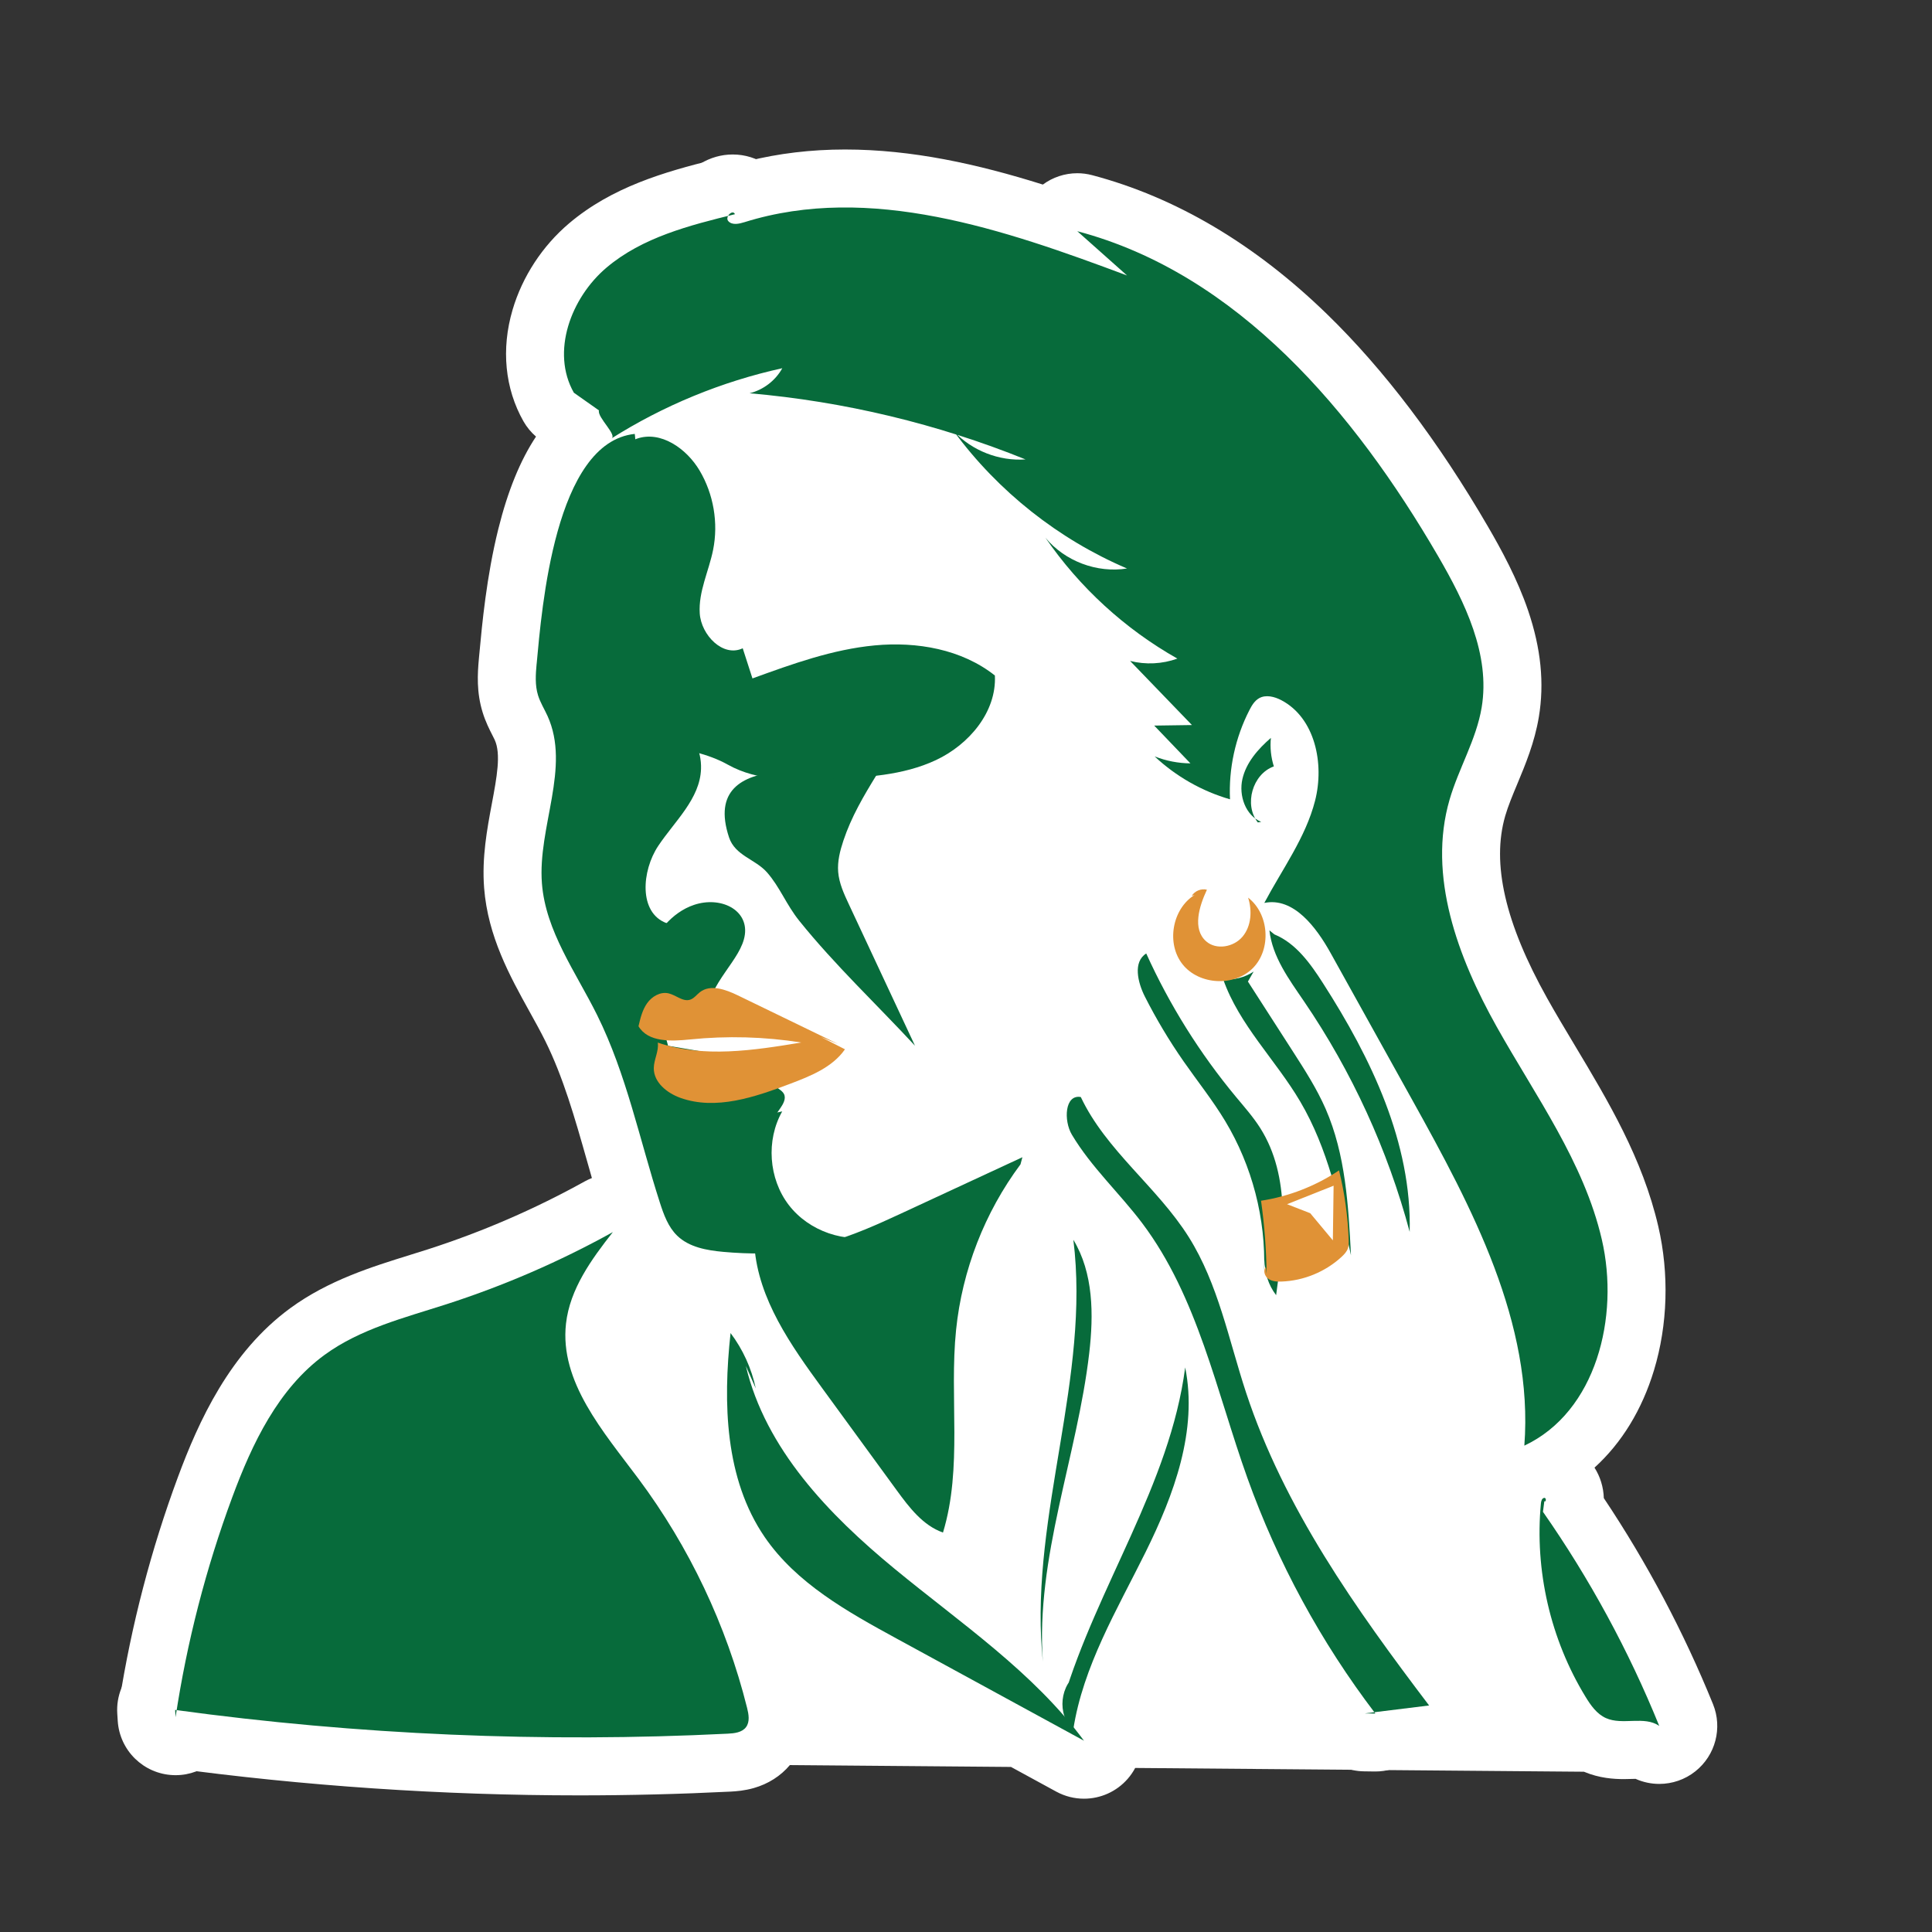 <?xml version="1.0" encoding="UTF-8"?><svg id="ICONS_standard" xmlns="http://www.w3.org/2000/svg" viewBox="0 0 1000 1000"><rect x="0" y="0" width="1000" height="1000" fill="#333333" stroke="none"/><defs><style>.cls-1{fill:#fff;}.cls-2{fill:#076b3b;}.cls-3{fill:#e09236;}</style></defs><path class="cls-1" d="m706.18,901.86c-7.89-.11-14.34-6.31-14.77-14.18-.43-7.87,5.31-14.74,13.14-15.7l4.98-.62c.61-.08,1.23-.11,1.84-.11,4.66,0,9.1,2.17,11.95,5.94l.5.66c3.48,4.57,4.04,10.71,1.46,15.84-2.55,5.06-7.74,8.25-13.39,8.25-.07,0-5.71-.08-5.71-.08Z"/><path class="cls-1" d="m711.38,886.24c.17.23.34.46.52.69l-5.5-.08c1.66-.21,3.32-.41,4.98-.62m0-30c-1.22,0-2.45.07-3.68.23l-4.98.61c-15.65,1.93-27.14,15.66-26.28,31.41.86,15.75,13.77,28.14,29.54,28.36l5.5.08c.14,0,.28,0,.42,0,11.31,0,21.68-6.37,26.78-16.49,5.16-10.23,4.04-22.5-2.88-31.63l-.07-.09c-.15-.2-.3-.41-.45-.61-5.71-7.53-14.59-11.88-23.9-11.88h0Z"/><path class="cls-1" d="m316.2,242.11c-5.51,0-10.77-3.05-13.39-8.24-3.48-6.9-1.16-15.31,5.37-19.44l.42-.26c2.48-1.57,5.27-2.33,8.03-2.33,4.55,0,9.02,2.06,11.95,5.92,4.71,6.2,3.91,14.96-1.86,20.19-1.5,1.35-3.21,2.41-5.08,3.14-1.78.69-3.62,1.02-5.44,1.02Z"/><path class="cls-1" d="m316.65,226.82c-.12.11-.27.21-.46.28.15-.1.31-.19.46-.28m-.02-30c-5.44,0-10.93,1.48-15.85,4.54-.23.14-.42.26-.62.38-13.06,8.25-17.71,25.07-10.76,38.87,5.24,10.38,15.77,16.5,26.8,16.5,3.62,0,7.29-.66,10.85-2.04,3.59-1.39,6.86-3.41,9.72-5.99,11.55-10.44,13.2-27.97,3.79-40.38-5.87-7.74-14.82-11.88-23.93-11.88h0Z"/><path class="cls-1" d="m376.87,126.74c-4.58,0-9-2.1-11.88-5.84-3.63-4.71-4.14-11.12-1.29-16.34,3.23-5.92,9.18-9.59,15.54-9.59,6.67,0,12.6,4.07,15.1,10.36,1.6,4.03,1.38,8.56-.61,12.41-1.99,3.85-5.55,6.66-9.76,7.69l-3.5.86c-1.2.3-2.4.44-3.6.44Z"/><path class="cls-1" d="m379.24,109.96c.48,0,.91.26,1.17.9-1.17.29-2.35.58-3.53.87.54-.99,1.53-1.77,2.37-1.77m0-30c-11.85,0-22.85,6.67-28.71,17.42-5.69,10.44-4.68,23.26,2.59,32.68,5.76,7.47,14.59,11.68,23.75,11.68,2.39,0,4.81-.29,7.2-.88,1.16-.29,2.32-.57,3.48-.86,8.42-2.07,15.54-7.68,19.52-15.39,3.97-7.71,4.42-16.76,1.21-24.82-4.79-12.04-16.19-19.83-29.04-19.83h0Z"/><path class="cls-1" d="m90.88,903.82c-.22,0-.44,0-.66-.01-7.66-.33-13.84-6.39-14.32-14.04l-.24-3.75c-.28-4.49,1.46-8.87,4.76-11.94,2.79-2.59,6.45-4.01,10.21-4.01.68,0,1.36.05,2.04.14l.79.1c4,.54,7.61,2.67,10.01,5.91,2.41,3.23,3.41,7.3,2.79,11.29l-.2,1.27c-.12.76-.24,1.52-.36,2.28-1.11,7.36-7.44,12.77-14.82,12.77Z"/><path class="cls-1" d="m90.63,885.07c.27.04.54.07.81.11-.19,1.21-.39,2.43-.57,3.64l-.24-3.75m0-30c-7.53,0-14.84,2.84-20.43,8.04-6.58,6.13-10.07,14.88-9.5,23.86l.24,3.75c.97,15.31,13.32,27.42,28.64,28.08.44.02.88.03,1.31.03,14.77,0,27.43-10.8,29.65-25.53.11-.72.22-1.43.34-2.15l.21-1.31c1.25-7.97-.75-16.1-5.57-22.57-4.81-6.47-12.03-10.73-20.02-11.82-.22-.03-.43-.06-.65-.08l-.17-.02c-1.35-.18-2.7-.27-4.05-.27h0Z"/><path class="cls-1" d="m561.06,916c-2.44,0-4.91-.6-7.17-1.83l-26.74-14.58-126.46-1.06c-.63,1.47-1.45,2.94-2.52,4.38-6.48,8.72-16.9,9.24-20.82,9.43-25.7,1.28-51.8,1.93-77.56,1.93-70.14,0-140.92-4.79-210.36-14.23-4-.54-7.61-2.67-10.01-5.91-2.41-3.24-3.41-7.3-2.78-11.29,6.07-38.54,16-76.59,29.53-113.09,10.52-28.4,25.05-60.19,53.03-80.61,17.66-12.89,37.87-19.17,57.42-25.24,3.23-1,6.46-2.01,9.67-3.04,28.94-9.31,57.08-21.51,83.66-36.26,2.29-1.27,4.79-1.88,7.27-1.88.51,0,1.03.03,1.54.08l6.04-3.67c-2.3-7.55-4.45-15.12-6.55-22.51-6.5-22.87-12.63-44.47-22.57-64.5-2.6-5.23-5.46-10.4-8.5-15.88-9.8-17.68-19.93-35.95-21.62-57.81-1.06-13.72,1.39-26.86,3.77-39.57,3.06-16.36,5.71-30.49.4-42.13-.41-.89-.92-1.9-1.47-2.96-1.39-2.7-2.96-5.77-4.1-9.49-2.4-7.78-1.96-15.2-1.32-22.12l.24-2.59c4.12-44.65,11.67-92.13,35.25-115.68-.41-.7-.82-1.43-1.19-2.19l-8.74-6.17c-1.8-1.27-3.3-2.93-4.39-4.85-16.56-29.16-1.91-64.85,20.28-83.63,19.75-16.71,43.91-23.67,69-29.87,1.2-.3,2.4-.44,3.6-.44,3.02,0,5.98.92,8.46,2.61,16.34-4.62,33.83-6.96,52.08-6.96,35.69,0,71.14,8.58,106.88,20.36.03-.06.06-.12.09-.18,2.66-4.95,7.79-7.9,13.21-7.9,1.27,0,2.56.16,3.83.5,40.79,10.78,79.45,33.7,114.91,68.14,28.55,27.72,55.77,63.68,80.89,106.88,15.84,27.23,29.76,56.79,24.45,88.51-1.92,11.47-6.15,21.6-10.23,31.4-2.6,6.22-5.05,12.1-6.75,17.96-8.36,28.73-.82,63.42,23.05,106.04,4.64,8.28,9.69,16.7,14.57,24.85,16.6,27.69,33.76,56.33,41.39,89.23,5.09,21.97,4.4,45.65-1.96,66.66-6.41,21.19-17.95,38.13-33.6,49.44l-1.15,8.03c4.84,2.74,8.13,8,8.13,14.03,0,1.08-.11,2.16-.32,3.22,23.05,33.86,42.52,70.21,57.92,108.16,2.5,6.16.65,13.23-4.55,17.37-2.73,2.17-6.04,3.27-9.35,3.27-2.88,0-5.76-.83-8.28-2.49-.3-.06-1.05-.17-2.66-.17-1.05,0-2.11.04-3.18.07-1.34.04-2.72.09-4.19.09-4.17,0-9.69-.33-15.37-2.86-.64-.28-1.27-.59-1.89-.93l-110.16-.92c-.58.07-1.15.1-1.72.1-.66,0-1.32-.04-1.97-.13l-133.37-1.12c.26,3.86-.98,7.78-3.66,10.86-2.93,3.36-7.09,5.14-11.31,5.14Z"/><path class="cls-1" d="m437.41,107.38c49.02,0,99.08,17.67,145.94,35.2-8.59-7.64-17.17-15.28-25.76-22.92,83.12,21.97,143.45,93.74,186.67,168.05,13.98,24.04,27.21,51.07,22.62,78.49-2.78,16.62-11.89,31.47-16.59,47.64-11.49,39.48,4.27,81.68,24.36,117.56,20.1,35.88,45.15,70.08,54.43,110.14,8.83,38.1-1.76,84.42-34.84,103.9l-5.97,41.82,8.59,6.72c-.02-5.27.2-10.55.7-15.8.11-1.21.51-2.71,1.71-2.88.04,0,.08,0,.11,0,.94,0,.91,1.83.29,1.83-.09,0-.2-.04-.32-.14l-.73,5.52c24.12,34.55,44.36,71.8,60.2,110.84-3.19-2.23-6.98-2.66-10.94-2.66-2.43,0-4.92.16-7.38.16-3.23,0-6.39-.28-9.26-1.56-1.28-.57-2.43-1.32-3.5-2.19l-115.52-.97c-.29.04-.58.07-.86.11-.03-.04-.06-.08-.09-.11l-153.73-1.29c-.72,3.05-1.34,6.13-1.85,9.24,1.83,2.26,3.62,4.57,5.35,6.92-10.01-5.46-20.02-10.92-30.04-16.38l-144.51-1.21c.05.18.1.36.14.55.84,3.35,1.53,7.23-.53,10-2.08,2.8-6.04,3.23-9.53,3.4-25.58,1.27-51.2,1.91-76.81,1.91-69.66,0-139.32-4.71-208.34-14.09,5.92-37.57,15.56-74.55,28.77-110.21,10.32-27.87,23.8-56.18,47.81-73.7,18.41-13.43,41.14-19.14,62.84-26.12,29.91-9.63,58.87-22.18,86.35-37.42-1.73,2.2-3.46,4.44-5.16,6.7l30.61-18.61c-.4-1.13-.78-2.27-1.14-3.4-10.46-32.48-17.26-66.39-32.43-96.96-11.04-22.25-26.68-43.42-28.6-68.18-2.27-29.23,15.02-60.07,2.87-86.75-1.62-3.56-3.74-6.92-4.89-10.65-1.61-5.23-1.23-10.85-.72-16.31,2.39-25.56,8.02-96.95,38.71-114.96l.31-1.85s-.08.05-.12.08c.05-.04.1-.09.14-.14l.2-1.17c-.62-3.26-7.8-10.08-7-13.09l-12.96-9.15c-11.96-21.06-1.56-49.13,16.92-64.77,17.56-14.86,40.5-21.22,62.92-26.76-.49.9-.6,1.96.13,2.75.95,1.04,2.26,1.4,3.66,1.4,1.55,0,3.22-.44,4.7-.9,17.1-5.34,34.5-7.61,52.05-7.61m113.57,781.04c-.41-1.18-.69-2.4-.87-3.64l-2.37-.02c1.09,1.21,2.17,2.43,3.24,3.66M437.41,77.38s0,0,0,0c-17.58,0-34.55,2.03-50.6,6.05-3.17-1.12-6.54-1.7-9.94-1.7-2.39,0-4.81.29-7.2.88-25.82,6.39-52.88,14.19-75.09,32.98-13.83,11.7-24.23,27.6-29.28,44.79-5.97,20.28-3.96,40.78,5.65,57.7,1.7,2.99,3.9,5.66,6.49,7.9-8.16,12.28-14.61,28.13-19.5,47.78-6.14,24.68-8.43,49.56-9.81,64.43l-.24,2.57c-.75,8.06-1.29,17.53,1.92,27.94,1.53,4.98,3.59,8.99,5.09,11.92.46.9.9,1.76,1.16,2.33,3.34,7.33,1.1,19.3-1.5,33.15-2.44,13.03-5.2,27.79-3.98,43.49,1.95,25.11,13.38,45.73,23.46,63.92,2.95,5.32,5.74,10.35,8.18,15.27,9.32,18.8,15.28,39.75,21.58,61.94.85,2.98,1.7,5.99,2.57,9.03-1.26.49-2.5,1.07-3.72,1.74-25.73,14.28-52.98,26.08-80.98,35.1-3.11,1-6.23,1.97-9.52,2.99-19.75,6.14-42.13,13.09-61.8,27.45-31.39,22.9-47.62,58.8-58.26,87.51-13.87,37.43-24.05,76.45-30.28,115.97-1.25,7.97.75,16.11,5.57,22.58,4.82,6.47,12.03,10.73,20.03,11.82,70.11,9.53,141.57,14.37,212.38,14.37,26.01,0,52.36-.66,78.31-1.95,3.15-.16,7.36-.51,11.99-1.82,7.52-2.13,13.96-6.23,18.75-11.91l114.44.96,8.42,4.59,15.02,8.19c4.53,2.47,9.46,3.66,14.35,3.66,8.45,0,16.77-3.57,22.63-10.29,1.53-1.75,2.82-3.64,3.87-5.62l120.95,1.01c.95.09,1.9.14,2.86.14.79,0,1.57-.03,2.37-.09l106.09.89c8.07,3.41,15.64,3.82,20.7,3.82,1.72,0,3.29-.05,4.68-.1.46-.02.91-.03,1.34-.04,3.91,1.76,8.11,2.63,12.29,2.63,6.63,0,13.25-2.19,18.7-6.54,10.39-8.29,14.1-22.42,9.1-34.74-15.15-37.32-34.14-73.15-56.52-106.65-.17-5.79-1.91-11.19-4.82-15.77,14.09-12.81,24.6-29.95,30.81-50.47,7.1-23.48,7.89-49.9,2.21-74.39-8.16-35.2-25.94-64.87-43.13-93.56-5.05-8.43-9.82-16.38-14.35-24.47-21.8-38.93-28.91-69.84-21.73-94.51,1.47-5.05,3.76-10.55,6.19-16.38,4.21-10.09,8.98-21.52,11.18-34.7,2.93-17.51,1.12-35.54-5.53-55.12-5.6-16.49-14.03-31.86-20.75-43.41-25.81-44.38-53.88-81.42-83.41-110.1-37.33-36.25-78.22-60.43-121.53-71.88-2.55-.67-5.13-1-7.67-1-6.45,0-12.7,2.09-17.82,5.87-33.91-10.65-67.8-18.14-102.36-18.15h0Z"/><polygon class="cls-1" points="320.51 204.7 313.59 245.61 291.62 364.79 299.43 442.88 328.32 541.28 349.4 606.09 349.4 621.71 291.62 656.85 277.56 738.07 336.13 827.09 375.17 883.32 842.16 887.22 806.24 801.32 788.28 787.27 796.87 727.13 713.31 460.06 675.05 276.54 529.02 153.16 365.8 146.91 320.51 204.7"/><path class="cls-2" d="m277.76,343.56c-.51,5.45-.9,11.07.72,16.31,1.15,3.74,3.27,7.09,4.89,10.65,12.15,26.68-5.14,57.52-2.87,86.75,1.92,24.76,17.57,45.93,28.6,68.18,15.16,30.57,21.96,64.48,32.43,96.96,2,6.21,4.29,12.63,8.98,17.18,6.18,5.99,15.32,7.6,23.9,8.38,26.81,2.44,54.1-.45,79.81-8.45-16.61,4.3-35.49-2.19-45.94-15.8-10.45-13.61-11.85-33.53-3.41-48.46-16.28,3.77-34.87,3.68-47.97-6.7-13.09-10.38-15.96-33.65-2.12-43.02,3.27-2.22,7.42-3.8,8.95-7.45.94-2.24.64-4.78.32-7.19-1.72-13.08-3.43-26.17-5.15-39.25-4.64,2.05-9.28,4.11-13.92,6.16-14.5-5.35-12.85-27.09-4.29-39.95s21.65-24.4,22.16-39.85c.65-19.56-18.68-32.82-30.49-48.44-13.8-18.24-17.93-42.35-16.02-65.15,1.56-18.7,14.8-42.27,12.21-59.83-41.37,4.35-48.1,90.37-50.77,118.97Z"/><path class="cls-2" d="m365.72,526.12c-.15,3.31,0,6.8,1.67,9.67,1.37,2.35,3.62,4.04,5.81,5.66,10.05,7.44,20.1,14.89,30.15,22.33.94.69,1.9,1.42,2.43,2.46,1.19,2.37-.36,5.15-1.87,7.34-4.03,5.88-8.41,12.05-14.98,14.81-7.33,3.08-15.84,1.2-23.05-2.14-16.22-7.53-28.69-22.37-34.18-39.39-5.49-17.02-4.14-35.99,2.85-52.45,4.83-11.35,13-22.14,24.7-26.05,13.67-4.57,27.98,2.43,26.3,15.33-1.73,13.28-19.02,24.89-19.83,42.45Z"/><path class="cls-2" d="m473.61,541.29c-11.42-24.42-22.84-48.84-34.26-73.27-2.5-5.34-5.03-10.82-5.51-16.69-.45-5.51.96-11,2.71-16.25,4.09-12.26,10.48-23.14,17.19-34.01-18,1.11-92.48-16.27-76.4,32.34,3.15,9.51,13.62,11.28,19.63,18.1,6.7,7.6,9.97,16.7,16.77,25.15,18.24,22.69,40.08,43.26,59.87,64.62Z"/><path class="cls-2" d="m376.76,395.8c15.56,8.74,34.45,8.2,52.27,7.42,18.87-.82,38.3-1.78,55.4-9.79,17.1-8.01,31.47-24.93,30.52-43.79-17.17-13.61-40.39-17.64-62.21-15.58-21.81,2.06-42.68,9.61-63.27,17.09-1.68-5.2-3.36-10.4-5.04-15.6-10.18,4.83-21.52-6.82-22.24-18.06-.73-11.25,4.71-21.87,6.92-32.92,2.79-13.93.23-28.85-7.02-41.06-6.74-11.35-20.18-20.83-32.61-16.39-11.63,4.15-16.28,17.81-19.43,29.75-5.5,20.87-11.04,42.04-10.93,63.62.09,16.81,3.93,34.17,14.29,47.42,16.2,20.71,42.34,16.1,63.34,27.89Z"/><path class="cls-2" d="m711.89,886.94c-28.16-36.93-50.59-78.22-66.25-121.95-16.1-44.97-25.68-93.65-54.39-131.82-11.76-15.63-26.46-29.07-36.46-45.88-4.32-7.27-3.7-20.95,4.63-19.47,13.06,27.67,39.59,46.57,55.87,72.47,15.27,24.29,20.7,53.25,29.67,80.5,19.66,59.69,56.75,111.9,94.74,161.96-11.1,1.37-22.21,2.74-33.31,4.11"/><path class="cls-2" d="m654.3,657.79c.91-27.06-6.18-54.35-20.15-77.55-6.49-10.77-14.37-20.61-21.56-30.93-7.42-10.66-14.1-21.84-19.98-33.42-3.72-7.34-6.3-18,.68-22.37,12.08,26.7,27.77,51.77,46.51,74.3,4.36,5.24,8.9,10.37,12.54,16.13,15.79,25.01,12.26,57.13,8.18,86.43-4-5.19-6.11-11.81-5.86-18.36"/><path class="cls-2" d="m645.92,508.05c7.77,12.07,15.53,24.15,23.3,36.22,6.17,9.6,12.37,19.25,16.94,29.71,10.32,23.62,11.78,50.01,13.1,75.74-5.9-27.4-12.01-55.34-26.23-79.5-12.71-21.59-31.67-39.74-39.93-63.4,5.5.57,11.19-.85,15.78-3.94"/><path class="cls-2" d="m659.6,483.63c11.19,4.6,18.67,15.12,25.2,25.31,24.92,38.81,45.97,82.57,44.85,128.67-11.36-42.48-29.95-83.02-54.72-119.36-7.75-11.36-16.37-23.02-17.88-36.69"/><path class="cls-3" d="m618.29,463.25c-11.66,7.26-14.73,25.24-6.14,35.95,8.59,10.71,26.81,11.61,36.42,1.8s8.33-28.01-2.55-36.38c2.17,6.74,1.67,14.72-2.86,20.16-4.53,5.44-13.59,7.12-18.89,2.42-7.17-6.35-3.63-18.01.43-26.68-2.92-.75-6.25.59-7.84,3.15"/><path class="cls-2" d="m297.03,203.27c-11.96-21.06-1.56-49.13,16.92-64.77,18.49-15.64,42.93-21.87,66.45-27.63-1.09-2.75-5.41,1.45-3.4,3.62,2,2.18,5.54,1.38,8.36.5,64.85-20.27,134.36,3.79,198,27.6-8.59-7.64-17.17-15.28-25.76-22.92,83.12,21.97,143.45,93.74,186.68,168.05,13.98,24.04,27.21,51.07,22.62,78.49-2.78,16.62-11.88,31.47-16.59,47.64-11.49,39.48,4.27,81.68,24.36,117.56,20.1,35.88,45.15,70.08,54.43,110.14,9.28,40.06-2.88,89.23-40.1,106.71,4.83-63.39-27.02-123.14-57.9-178.71-14.12-25.41-28.24-50.82-42.36-76.23-7.49-13.48-19.22-29.06-34.33-25.97,9.25-17.45,21.37-33.77,26.27-52.91,4.9-19.14.02-42.86-17.48-52.03-3.56-1.86-8-2.99-11.49-1.02-2.34,1.32-3.79,3.77-5.02,6.17-7.28,14.17-10.78,30.25-10.04,46.16-14.51-4.19-28-11.87-39.01-22.21,5.88,2.32,12.2,3.55,18.52,3.61-6.25-6.52-12.49-13.04-18.74-19.56,6.51-.09,13.02-.19,19.53-.28-10.67-11.06-21.35-22.12-32.02-33.19,8.04,2.05,16.68,1.62,24.48-1.2-27.13-15.31-50.69-36.9-68.31-62.59,10.03,12.15,26.69,18.44,42.24,15.95-35.46-15.13-66.75-39.91-89.6-70.97,9.39,10,23.39,15.48,37.07,14.51-45.57-18.4-93.88-29.99-142.84-34.24,7.11-1.73,13.41-6.55,16.94-12.96-31.38,6.9-61.55,19.32-88.69,36.52,3.91-1.52-7.19-10.99-6.2-14.69"/><path class="cls-2" d="m528.2,602.67c-18.52,24.87-30.17,54.8-33.33,85.64-3.58,34.98,3.45,71.28-6.78,104.93-10.36-3.63-17.47-12.98-23.94-21.85-12.87-17.64-25.74-35.27-38.61-52.91-16.19-22.18-32.98-45.93-35.05-73.32,25.64,5.53,51.58-5.78,75.38-16.81,21.11-9.79,42.21-19.58,63.32-29.37"/><path class="cls-2" d="m652.79,425.39c-8.13-3.3-11.68-13.61-9.72-22.17,1.95-8.56,8.11-15.54,14.74-21.29-.5,4.96.03,10.01,1.53,14.76-11.06,3.95-15.59,19.81-8.29,29"/><path class="cls-2" d="m90.87,888.82c5.86-38.82,15.71-77.04,29.35-113.86,10.32-27.87,23.8-56.18,47.81-73.7,18.41-13.43,41.14-19.14,62.84-26.12,29.91-9.63,58.87-22.18,86.35-37.42-11.12,14.13-22.25,29.5-24.26,47.37-3.4,30.13,19.34,55.95,37.47,80.26,26.33,35.31,45.57,75.88,56.25,118.6.84,3.35,1.53,7.23-.53,10-2.08,2.8-6.04,3.23-9.53,3.4-95.43,4.75-191.3.64-285.97-12.29"/><path class="cls-2" d="m386.05,706.99c10.23,43.04,42.92,76.97,77.07,105.08,34.15,28.12,71.68,53.34,97.95,88.93-32.33-17.63-64.66-35.26-96.99-52.88-25.48-13.89-51.91-28.63-68.3-52.58-20.58-30.09-21.6-69.32-17.64-105.56,6.37,8.45,10.86,18.31,13.05,28.67"/><path class="cls-2" d="m539.31,854.65c-5.6-71.2,25.1-142.08,16.26-212.95,10.42,17.23,10.54,38.72,8.21,58.72-6.25,53.64-27.78,105.85-24,159.72"/><path class="cls-2" d="m550.31,879.91c17.49-58.75,55.23-111.34,63.14-172.13,6.57,32.57-5.78,65.87-20.52,95.64-14.74,29.78-32.37,59.05-37.42,91.89-8.67-7.67-6.97-23.86,3.11-29.57"/><path class="cls-2" d="m798.63,782.51c24.12,34.55,44.36,71.8,60.2,110.84-7.73-5.41-18.96-.21-27.58-4.06-4.74-2.11-7.9-6.63-10.6-11.06-18.14-29.72-26.37-65.38-23.08-100.05.11-1.21.51-2.71,1.71-2.88s1.02,2.44.07,1.69"/><polygon class="cls-1" points="342.38 528.78 345.8 541.29 396.26 549.87 424.37 541.28 390.79 528.78 342.38 528.78"/><path class="cls-3" d="m433.84,540.38c-17.31-8.39-34.62-16.78-51.93-25.17-6.24-3.02-14.12-5.92-19.61-1.69-1.7,1.31-3.01,3.22-5.04,3.9-3.81,1.27-7.38-2.42-11.3-3.28-4.18-.92-8.51,1.61-10.99,5.1-2.48,3.48-3.51,7.77-4.48,11.94,4.94,8.38,16.97,7.83,26.65,6.84,19.16-1.96,38.57-1.43,57.59,1.58-24.69,4.09-50.57,8.1-74.27.05.64,4.45-2.03,8.76-2.06,13.25-.04,7.34,6.86,12.88,13.77,15.35,18.37,6.57,38.54-.38,56.79-7.28,10.63-4.02,21.9-8.53,28.39-17.85-4.15-2.12-8.3-4.25-12.45-6.37"/><path class="cls-3" d="m655.59,659.45c-.15-12.69-1.11-25.38-2.88-37.95,14.39-2.21,28.27-7.62,40.37-15.71,2.92,11.83,4.6,23.96,5,36.13.05,1.37.07,2.77-.35,4.08-.58,1.81-1.94,3.25-3.33,4.54-8.41,7.77-19.68,12.4-31.14,12.79-2.34.08-4.84-.06-6.76-1.41s-2.85-4.3-1.33-6.09"/><polygon class="cls-1" points="666.18 623.29 690.27 613.72 689.89 642.01 678.17 627.96 666.18 623.29"/></svg>